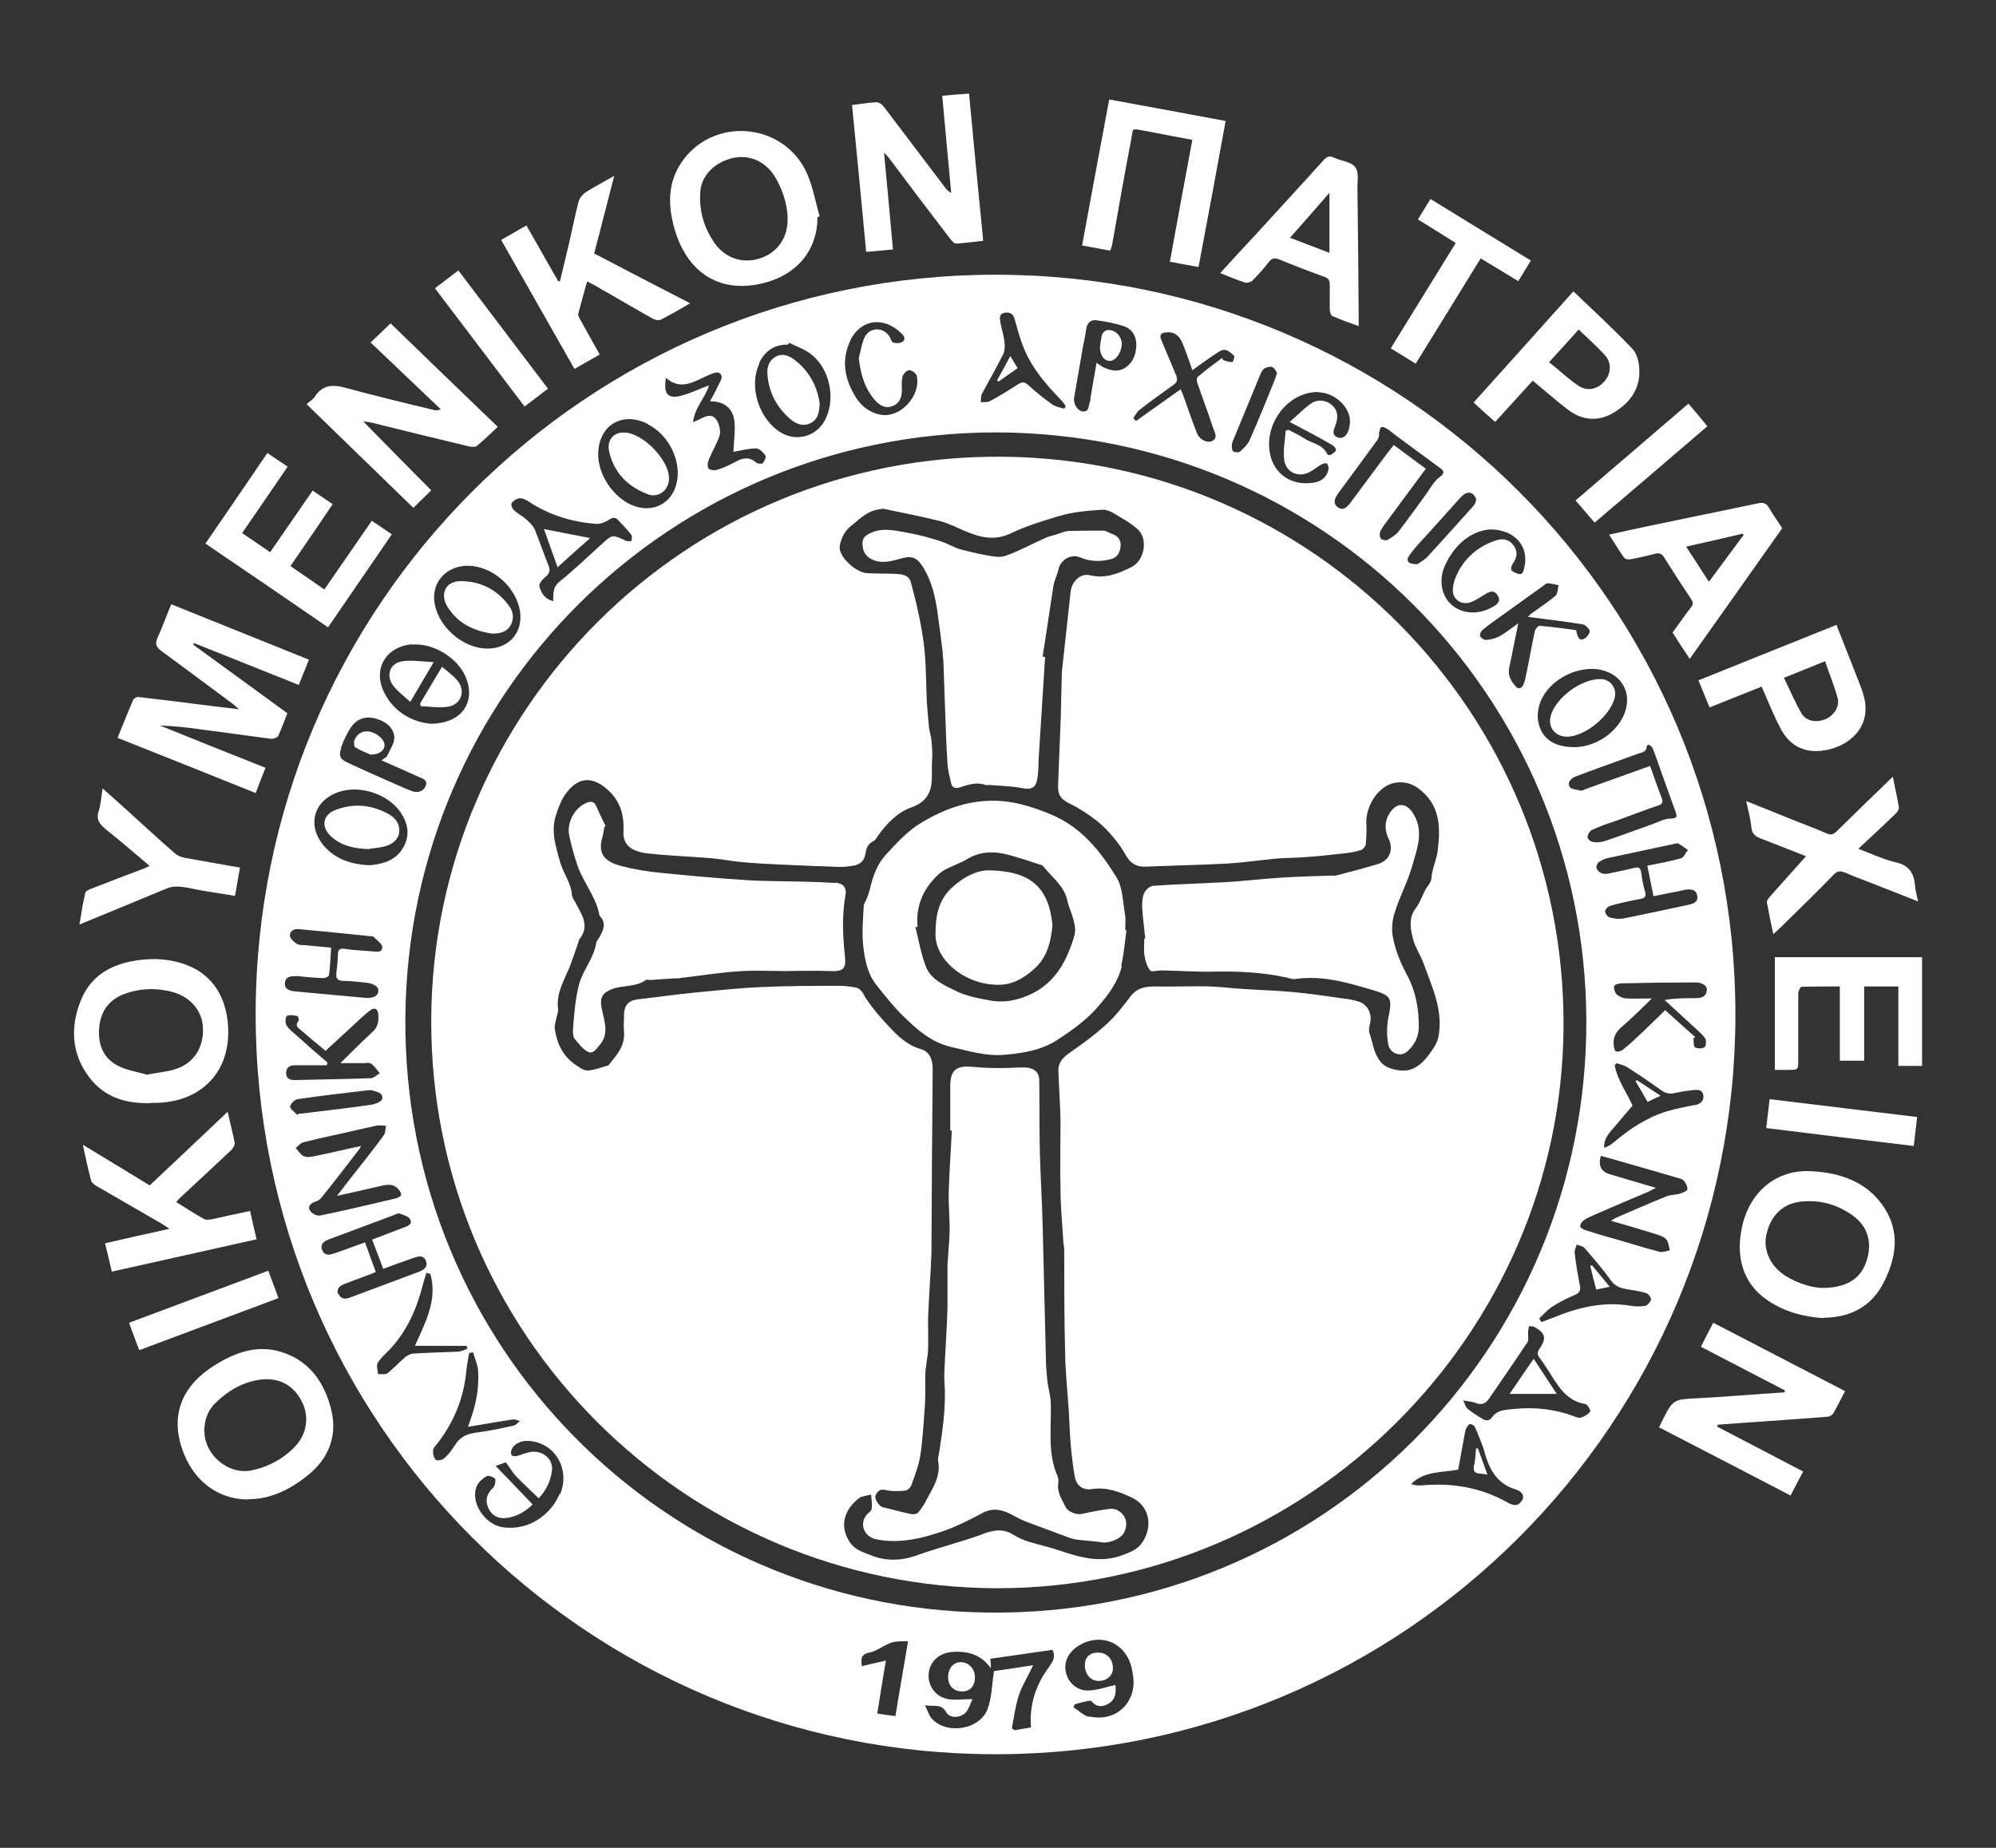 <?xml version="1.0" encoding="UTF-8"?> <svg xmlns="http://www.w3.org/2000/svg" id="Layer_1" viewBox="0 0 64.8 60"><rect x="0" y="0" width="64.8" height="60" fill="#333333" stroke="none"/><defs><style>.cls-1{fill:#fff;}</style></defs><g><path class="cls-1" d="M3.82,23.95c.17-.42,.33-.82,.5-1.22,.02-.05,.11-.1,.16-.1,.84,.1,1.68,.2,2.52,.31,.23,.03,.46,.05,.76,.09-.11-.09-.15-.14-.21-.18-.77-.57-1.54-1.15-2.32-1.72-.16-.12-.2-.22-.12-.41,.16-.35,.29-.72,.45-1.1,1.49,.6,2.96,1.19,4.47,1.8-.11,.28-.22,.54-.33,.82-1.15-.46-2.27-.91-3.4-1.36,0,.02-.02,.04-.03,.05,1.02,.74,2.03,1.48,3.06,2.23-.1,.25-.19,.5-.3,.74-.03,.05-.15,.09-.22,.09-.77-.1-1.54-.21-2.32-.31-.42-.06-.85-.11-1.29-.12,1.13,.46,2.26,.91,3.42,1.37-.11,.27-.21,.53-.32,.82-1.49-.6-2.97-1.19-4.48-1.79Z"></path><path class="cls-1" d="M9.96,13.12c.12-.11,.21-.16,.26-.24,.26-.4,.6-.4,1.03-.28,.95,.26,1.91,.49,2.87,.72,.05,.01,.11,0,.19-.03-.76-.72-1.51-1.44-2.28-2.17,.27-.26,.47-.45,.65-.62,1.15,1.11,2.29,2.22,3.48,3.36-.25,.23-.46,.44-.68,.62-.05,.04-.16,.03-.23,.02-1.05-.25-2.11-.51-3.16-.77-.07-.02-.14-.03-.3-.05,.77,.78,1.48,1.51,2.21,2.24-.21,.2-.4,.4-.58,.57-1.14-1.11-2.29-2.22-3.46-3.36Z"></path><path class="cls-1" d="M53.87,46.33c.04-.08,.06-.13,.09-.19,.36-.71,.36-.7,1.17-.74,.94-.05,1.87-.13,2.8-.19,0-.02,.02-.04,.02-.06-.9-.47-1.81-.94-2.73-1.42,.13-.26,.26-.51,.4-.78,1.43,.74,2.85,1.48,4.28,2.22-.13,.25-.25,.49-.38,.72-.03,.05-.11,.1-.17,.11-.92,.07-1.84,.14-2.76,.2-.27,.02-.55,.04-.82,.06,0,.02-.02,.04-.03,.06,.92,.48,1.84,.96,2.8,1.46-.14,.26-.27,.51-.41,.78-1.43-.74-2.84-1.48-4.28-2.22Z"></path><path class="cls-1" d="M27.66,3.41c.28-.03,.54-.08,.8-.09,.07,0,.18,.07,.23,.14,.67,.88,1.33,1.76,2,2.64,.05,.06,.1,.12,.19,.16-.1-1.04-.19-2.08-.29-3.15,.3-.03,.58-.05,.87-.07,.15,1.6,.3,3.18,.46,4.78-.29,.03-.59,.07-.88,.09-.06,0-.13-.08-.18-.14-.66-.86-1.32-1.73-1.97-2.6-.04-.06-.09-.11-.19-.22,.1,1.1,.2,2.11,.29,3.15-.3,.03-.57,.05-.87,.08-.15-1.6-.3-3.18-.46-4.78Z"></path><path class="cls-1" d="M59.2,42.8c-.63-.04-1.26-.2-1.82-.58-.78-.53-1.06-1.4-.81-2.45,.27-1.11,1.13-1.81,2.25-1.74,.91,.05,1.76,.33,2.31,1.12,.57,.82,.44,1.68,.02,2.5-.39,.77-1.07,1.13-1.96,1.14Zm-.06-.98c.79,0,1.23-.28,1.43-.8,.22-.58,.11-1.12-.34-1.49-.52-.41-1.14-.59-1.79-.51-.59,.07-.98,.49-1.1,1.1-.1,.49,.15,1.01,.63,1.31,.42,.26,.88,.38,1.18,.39Z"></path><path class="cls-1" d="M8.06,48.69c-1,0-1.82-.63-2.16-1.68-.36-1.1,.02-2.04,1.1-2.7,.67-.41,1.38-.66,2.17-.4,.91,.3,1.38,1.02,1.59,1.89,.2,.86-.11,1.59-.8,2.13-.56,.44-1.17,.75-1.9,.75Zm-1.42-2.19c0,.71,.74,1.38,1.49,1.25,.53-.1,1-.34,1.39-.72,.44-.42,.54-1.01,.28-1.52-.27-.54-.76-.8-1.37-.71-.56,.08-1.03,.36-1.43,.75-.24,.23-.37,.53-.37,.96Z"></path><path class="cls-1" d="M26.54,7.05c0,1.05-.64,1.85-1.71,2.13-1.46,.39-2.58-.33-2.97-1.89-.19-.75-.15-1.47,.33-2.11,1.08-1.43,3.33-1.16,4.03,.5,.18,.43,.26,.9,.39,1.35-.02,0-.05,.01-.07,.02Zm-.97,.05c0-.48-.2-1.06-.47-1.45-.32-.45-.82-.64-1.35-.51-.55,.14-.96,.55-1.01,1.04-.06,.62,.1,1.19,.45,1.7,.35,.51,.94,.7,1.51,.5,.55-.19,.88-.67,.87-1.28Z"></path><path class="cls-1" d="M4.89,35.82c-.8,.02-1.51-.19-2-.85-.58-.77-.61-1.64-.26-2.5,.33-.81,1-1.17,1.84-1.29,.56-.08,1.09-.04,1.61,.16,.87,.34,1.33,1.13,1.33,2.18,0,1.41-1.01,2.34-2.52,2.29Zm-.1-.93c.36-.07,.64-.09,.89-.17,.59-.18,.92-.67,.91-1.3,0-.56-.38-1.03-.95-1.2-.53-.15-1.07-.14-1.59,.05-.47,.17-.75,.51-.82,1.01-.07,.54,.07,1.04,.57,1.31,.31,.17,.7,.22,.98,.31Z"></path><path class="cls-1" d="M7.39,36.1c.07,.31,.16,.66,.23,1.01,.01,.07-.06,.18-.12,.24-.54,.51-1.09,1.02-1.64,1.53-.04,.04-.08,.08-.14,.15,.32,.2,.61,.39,.92,.56,.06,.03,.16,.01,.24,0,.4-.09,.81-.18,1.24-.27,.07,.31,.13,.6,.21,.92-1.57,.35-3.12,.7-4.7,1.05-.07-.3-.14-.6-.22-.92,.69-.16,1.36-.31,2.09-.47-.11-.07-.17-.12-.24-.16-.7-.41-1.41-.81-2.11-1.22-.07-.04-.17-.11-.19-.18-.1-.37-.18-.74-.27-1.17,.77,.47,1.49,.9,2.17,1.32,.86-.81,1.7-1.6,2.53-2.39Z"></path><path class="cls-1" d="M22.42,9.84c-.35,.2-.66,.39-.97,.54-.07,.04-.21,0-.29-.05-.64-.36-1.26-.73-1.9-1.09-.06-.03-.12-.06-.2-.1-.1,.36-.2,.71-.29,1.06-.01,.05,.04,.12,.07,.18,.2,.37,.41,.74,.63,1.13-.28,.16-.54,.31-.82,.47-.8-1.4-1.58-2.79-2.38-4.19,.28-.16,.54-.31,.82-.47,.35,.61,.69,1.21,1.03,1.81,.02,0,.04,0,.06,0,.09-.39,.19-.78,.28-1.17,.11-.47,.2-.94,.32-1.4,.03-.12,.13-.25,.24-.32,.28-.18,.59-.34,.92-.53-.22,.86-.43,1.68-.65,2.52,1.03,.54,2.05,1.07,3.12,1.62Z"></path><path class="cls-1" d="M39.79,3.93c-.29,1.59-.58,3.16-.88,4.74-.32-.06-.61-.11-.93-.17,.24-1.33,.48-2.63,.73-3.96-.44-.08-.86-.16-1.27-.24-.11-.02-.21-.04-.32-.06-.4-.07-.33-.08-.39,.26-.22,1.14-.42,2.28-.62,3.42-.01,.07-.04,.14-.07,.22-.3-.06-.6-.11-.91-.17,.29-1.58,.58-3.14,.88-4.74,1.26,.23,2.5,.46,3.79,.7Z"></path><path class="cls-1" d="M8.77,17.93c.47-.68,.92-1.33,1.38-2,.22,.15,.42,.28,.65,.44-.45,.67-.9,1.33-1.37,2.01,.37,.25,.72,.5,1.1,.76,.51-.74,1.02-1.48,1.54-2.23,.21,.14,.42,.28,.65,.44-.69,1.01-1.37,2-2.07,3.02-1.32-.91-2.64-1.81-3.98-2.72,.67-.98,1.34-1.95,2.01-2.94,.23,.15,.44,.3,.66,.44-.49,.72-.97,1.42-1.48,2.16,.3,.2,.59,.4,.91,.62Z"></path><path class="cls-1" d="M62.4,34.61h-.77v-2.58h-1.11v2.41h-.79v-2.41c-.43,0-.84,0-1.24,.01-.04,0-.11,.14-.11,.22,0,.71,0,1.43,0,2.14,0,.34,0,.34-.33,.34-.13,0-.26,0-.43,0v-3.66h4.78v3.52Z"></path><path class="cls-1" d="M39.62,8.86c.39-.43,.78-.85,1.17-1.27,.73-.8,1.46-1.59,2.18-2.39,.11-.12,.2-.15,.34-.08,.23,.11,.56,.13,.69,.31,.13,.17,.06,.49,.07,.74,.02,1.41,.03,2.82,.04,4.23,0,.05,0,.1,0,.19-.3-.11-.59-.21-.86-.33-.04-.02-.07-.12-.08-.19,0-.27,0-.55,0-.82,0-.13-.03-.21-.17-.26-.5-.18-.99-.37-1.48-.57-.15-.06-.24-.03-.33,.09-.16,.21-.34,.41-.53,.6-.05,.05-.18,.09-.25,.06-.26-.08-.51-.19-.79-.3Zm3.54-.65v-1.95c-.44,.51-.85,.97-1.28,1.46,.44,.17,.84,.32,1.28,.49Z"></path><path class="cls-1" d="M54.86,21.4c-.2-.3-.38-.58-.56-.86,.2-.28,.39-.55,.59-.81,.08-.1,.09-.17,.01-.28-.3-.45-.59-.9-.88-1.36-.08-.12-.16-.14-.29-.11-.26,.07-.53,.13-.8,.18-.07,.01-.17,0-.21-.06-.16-.23-.31-.47-.48-.74,.44-.1,.86-.19,1.28-.28,1.19-.25,2.38-.49,3.57-.74,.15-.03,.25,0,.33,.13,.13,.23,.29,.45,.44,.68-.99,1.41-1.99,2.81-3,4.24Zm1.75-4.02s-.02-.04-.04-.05c-.6,.14-1.2,.28-1.83,.42,.26,.4,.49,.75,.74,1.14,.39-.53,.76-1.02,1.12-1.51Z"></path><path class="cls-1" d="M58.65,27.81c-.43-.17-.96-.38-1.48-.58-.17-.07-.29-.14-.31-.36-.03-.28-.1-.55-.17-.86,.59,.24,1.14,.46,1.69,.68,.31,.12,.62,.24,.92,.37,.14,.06,.22,.04,.33-.07,.59-.58,1.19-1.16,1.82-1.77,.07,.36,.15,.69,.2,1.01,0,.06-.07,.16-.13,.21-.38,.37-.77,.73-1.19,1.12,.43,.16,.82,.35,1.22,.44,.43,.1,.59,.35,.62,.75,.01,.16,.06,.32,.1,.52-.45-.18-.86-.34-1.27-.5-.37-.15-.74-.28-1.11-.44-.15-.06-.24-.05-.36,.07-.57,.59-1.16,1.16-1.75,1.74-.06,.06-.12,.11-.21,.19-.08-.37-.15-.7-.21-1.04,0-.06,.07-.14,.12-.2,.39-.44,.79-.88,1.18-1.32Z"></path><path class="cls-1" d="M48.54,13.7c-.24-.21-.46-.41-.7-.63,1.07-1.19,2.14-2.38,3.24-3.61,.65,.62,1.31,1.23,1.92,1.87,.14,.15,.21,.42,.22,.64,.04,.66-.31,1.12-.85,1.44-.5,.29-1.01,.24-1.47-.11-.38-.29-.74-.61-1.14-.94-.4,.44-.8,.88-1.22,1.34Zm1.75-1.94c.33,.26,.61,.53,.93,.75,.3,.21,.64,.14,.87-.13,.22-.26,.24-.61,0-.86-.26-.29-.55-.54-.84-.82-.32,.36-.62,.69-.96,1.06Z"></path><path class="cls-1" d="M57.18,22.3c-.55,.22-1.1,.44-1.68,.67-.12-.29-.23-.57-.36-.88,1.5-.6,2.98-1.2,4.48-1.8,.25,.64,.5,1.26,.74,1.88,.08,.21,.16,.42,.19,.64,.13,.93-.65,1.49-1.43,1.57-.59,.06-1.04-.2-1.31-.72-.23-.43-.41-.89-.62-1.37Zm.73-.3c.2,.4,.36,.8,.58,1.17,.16,.26,.49,.3,.78,.18,.27-.12,.46-.41,.39-.68-.11-.4-.27-.79-.41-1.2-.46,.19-.87,.35-1.34,.54Z"></path><path class="cls-1" d="M4.85,28.11c-.48-.41-.94-.8-1.41-1.18-.19-.16-.33-.3-.24-.58,.07-.22,.09-.47,.13-.75,.3,.26,.57,.51,.85,.76,.5,.45,.99,.91,1.5,1.35,.08,.07,.2,.12,.3,.14,.59,.11,1.19,.21,1.81,.32-.05,.3-.1,.59-.16,.92-.38-.06-.75-.12-1.11-.18-.23-.04-.45-.1-.68-.12-.14-.01-.3,0-.43,.06-.93,.38-1.85,.77-2.83,1.17,.06-.37,.11-.7,.19-1.03,.01-.06,.13-.11,.21-.14,.56-.22,1.11-.43,1.67-.64,.06-.02,.12-.05,.21-.1Z"></path><path class="cls-1" d="M46.03,7.13c.14-.23,.27-.44,.41-.67,1.09,.67,2.16,1.33,3.26,2-.14,.23-.27,.44-.41,.67-.41-.25-.8-.49-1.22-.74-.7,1.14-1.4,2.27-2.11,3.42-.27-.17-.53-.33-.81-.5,.71-1.15,1.4-2.27,2.11-3.42-.41-.26-.8-.5-1.22-.76Z"></path><path class="cls-1" d="M4.52,43.84c-.11-.3-.22-.57-.33-.89,1.5-.56,3-1.12,4.52-1.69,.11,.3,.22,.58,.33,.89-1.51,.57-3.01,1.12-4.52,1.69Z"></path><path class="cls-1" d="M57.34,36.63c.04-.33,.07-.62,.11-.94,1.6,.19,3.19,.39,4.79,.58-.04,.33-.07,.62-.11,.94-1.59-.19-3.18-.38-4.78-.58Z"></path><path class="cls-1" d="M17.79,12.62c-.26,.2-.5,.38-.76,.58-.97-1.28-1.93-2.55-2.91-3.84,.25-.19,.49-.37,.76-.58,.97,1.28,1.93,2.55,2.91,3.84Z"></path><path class="cls-1" d="M54.82,13.11c.21,.25,.41,.48,.61,.73-1.22,1.05-2.43,2.08-3.66,3.13-.21-.24-.41-.48-.62-.72,1.22-1.05,2.43-2.08,3.66-3.14Z"></path></g><g><path class="cls-1" d="M30.6,21.22c.01,.11,.03,.21,.03,.32,.02,.47,.03,.94,.05,1.41,.02,.61,.04,1.22,.08,1.83,.01,.22,.07,.44,.12,.66,.03,.13,.12,.17,.27,.13,.28-.09,.55-.19,.85-.08,.04,.01,.1-.01,.15,0,.34,.03,.69,.03,1.03,.1,.25,.05,.42,.02,.48-.23,.06-.24,.05-.49,.06-.73,.07-1.1,.14-2.2,.21-3.3-.03,0-.05,0-.08-.01,.12-.77,.23-1.53,.35-2.3,.03-.18,.12-.34,.16-.52,.06-.32,.41-.53,.71-.4,.32,.14,.65,.14,.98,.06,.22-.05,.31-.21,.33-.42,.02-.22-.09-.34-.29-.41-.09-.03-.17-.09-.26-.1-.37,0-.73,0-1.1,.01-.15,0-.3,.07-.45,.12-.12,.03-.24,.06-.35,.11-.31,.14-.62,.3-.94,.44-.19,.08-.41,.19-.61,.17-.4-.04-.8-.14-1.19-.24-.22-.06-.42-.19-.64-.26-.34-.11-.68-.21-1.03-.27-.4-.07-.81-.19-1.22-.02-.18,.08-.31,.16-.3,.37,.01,.22,.08,.39,.3,.5,.33,.16,.65,.06,.97-.03,.31-.09,.49-.03,.66,.23,.29,.43,.41,.92,.49,1.41,.07,.48,.13,.97,.19,1.45Z"></path><path class="cls-1" d="M31.19,53.97c-.24,0-.41,.2-.41,.49,0,.28,.19,.47,.47,.46,.25,0,.41-.19,.4-.47,0-.27-.21-.48-.46-.48Z"></path><path class="cls-1" d="M36.4,31.35c.09-.38,.12-.77,.17-1.15-.01,0-.03,0-.04,0,0-.16,.02-.32,0-.47-.08-.42-.07-.9-.28-1.24-.54-.87-1.16-1.66-2.19-2.07-.58-.23-1.13-.41-1.75-.42-.89-.02-1.68,.28-2.41,.72-.43,.26-.79,.65-1.13,1.02-.28,.3-.43,.69-.52,1.1-.03,.12-.07,.24-.12,.36-.03,.08-.09,.15-.09,.23-.02,.41-.06,.83-.02,1.24,.05,.46,.13,.93,.43,1.31,.28,.35,.56,.71,.88,1.02,.44,.43,.9,.84,1.53,.99,.57,.13,1.14,.31,1.73,.26,.6-.05,1.2-.14,1.73-.48,.49-.32,.97-.66,1.35-1.11,.33-.38,.63-.79,.75-1.29Zm-1.5-1.04c-.23,.82-.6,1.56-1.39,1.95-.42,.21-.91,.32-1.4,.22-.37-.07-.76-.14-1.09-.31-.37-.18-.8-.37-.96-.78-.16-.41-.23-.85-.34-1.28l.07-.02c-.07-.69,.2-1.26,.7-1.72,.18-.16,.42-.23,.64-.34,.08-.04,.17-.07,.24-.12,.45-.28,.93-.28,1.42-.14,.32,.09,.64,.19,.96,.3,.05,.01,.1,.03,.13,.07,.27,.35,.67,.62,.77,1.1,.04,.2,.14,.39,.19,.59,.04,.16,.09,.33,.05,.48Z"></path><path class="cls-1" d="M19.15,17.47c-.51-.1-.98-.19-1.49-.29,.14,.4,.29,.8,.44,1.24,.37-.34,.71-.64,1.05-.94Z"></path><path class="cls-1" d="M50.76,33.31c.04-10.16-8.12-18.38-18.18-18.48-10.35-.1-18.54,8.26-18.58,18.27-.04,10.23,8.26,18.45,18.37,18.47,10.08,0,18.35-8.24,18.39-18.26Zm-18.9,16.52c-.7,.25-1.42,.43-2.12,.68-.51,.18-1.01,.18-1.49-.02-.25-.1-.51-.16-.69-.46-.35-.58-.06-1.1,.35-1.4,.02-.01,.04-.03,.07-.03,.1-.03,.2-.05,.3-.07,.01,.15,.04,.3,.02,.45,0,.07-.09,.13-.15,.19-.26,.28-.12,.72,.29,.81,.79,.16,1.56-.04,2.31-.31,.4-.15,.78-.35,1.16-.55,.36-.19,.69-.08,1.01,.1,.14,.08,.29,.15,.45,.21,.45,.17,.91,.34,1.37,.51,.09,.03,.19,.05,.29,.06,.25,.03,.49,.04,.74,.08,.25,.04,.63-.12,.73-.33,.12-.25,.07-.51-.15-.67-.08-.06-.2-.1-.3-.09-.32,.04-.63,.1-.94,.17-.15,.03-.43-.06-.51-.22-.13-.26-.3-.5-.24-.82,0-.05,0-.11-.01-.15-.37-.8-.2-1.65-.24-2.47-.01-.2-.07-.4-.1-.6-.02-.2-.04-.39-.05-.59-.04-1.5-.07-3-.11-4.51-.02-.79-.07-1.57-.09-2.36-.02-.78-.01-1.56-.02-2.34,0-.35-.23-.46-.63-.44-.51,.03-1.02,.03-1.53-.02-.53-.05-.74,.1-.73,.65,0,.47,0,.95,0,1.42,.02,0,.03,0,.05,0-.03,.66-.08,1.32-.1,1.99-.01,.39,.03,.78,.03,1.17,0,.3-.03,.6-.05,.9,0,.1-.02,.2-.02,.3,0,.47,0,.94,0,1.41-.02,.68-.07,1.35-.1,2.03,0,.11-.01,.22,0,.32,.06,.8-.05,1.59-.18,2.38-.01,.08-.04,.17-.02,.25,.08,.46-.16,.83-.36,1.2-.08,.16-.17,.31-.29,.45-.04,.05-.17,.07-.24,.05-.3-.06-.6-.15-.91-.22-.12-.03-.29-.28-.23-.4,.06-.12,.14-.2,.32-.16,.2,.05,.42,.04,.63,.02,.08,0,.18-.1,.21-.18,.11-.32,.24-.64,.29-.97,.08-.55,.11-1.1,.15-1.66,.02-.32,0-.65,.01-.97,.01-.25,.07-.51,.09-.76,.01-.35,0-.69,0-1.04,.02-.56,.06-1.12,.09-1.68,0-.17,.02-.33,.02-.5,.01-1.98,.02-3.95,.04-5.93,0-.31-.1-.57-.4-.65-.44-.13-.74-.43-1.03-.74-.26-.27-.5-.56-.71-.86-.11-.16-.16-.37-.39-.4-.16-.03-.33-.05-.49-.05-.84,0-1.69,0-2.53,.04-.73,.03-1.45,.11-2.18,.18-.62,.06-1.23,.15-1.85,.22-.28,.03-.43,.19-.44,.47,0,.2-.02,.4,0,.6,.03,.45-.24,.74-.49,1.05-.01,.01-.02,.03-.04,.03-.22,.06-.44,.15-.66,.16-.13,0-.27-.11-.39-.19-.41-.28-.6-.69-.67-1.17-.01-.09,.02-.19,.04-.29,.02-.11,.08-.23,.07-.34-.07-.5,.18-.91,.36-1.34,.11-.27,.2-.56,.3-.84,.01-.03,.01-.07,.03-.09,.36-.45,.06-.82-.13-1.2-.04-.07-.1-.15-.11-.22-.02-.4-.28-.72-.38-1.07-.13-.48-.31-.98-.15-1.51,.12-.38,.25-.72,.57-.99,.36-.3,.74-.19,1.08,.1,.45,.38,.58,.85,.55,1.41-.01,.4,.24,.63,.79,.69,.7,.08,1.4,.1,2.1,.16,.31,.03,.62,.09,.93,.12,.4,.04,.81,.06,1.21,.08,.67,.03,1.34,.06,2.01,.08,.16,0,.31-.02,.47-.05,.18-.04,.31-.16,.34-.35,.03-.18,.07-.35,.27-.44,.05-.02,.09-.09,.13-.15,.28-.41,.66-.79,1.09-.94,.84-.3,.64-.95,.68-1.53,.02-.21,0-.43-.02-.65-.01-.15-.07-.29-.08-.43-.03-.28-.05-.55-.07-.83-.03-.63-.02-1.26-.1-1.89-.09-.67-.24-1.33-.42-1.99-.07-.26-.35-.26-.59-.27-.28-.01-.56,0-.84-.02-.35-.02-.9-.52-.88-.85,.02-.22,.15-.5,.32-.64,.29-.23,.56-.53,.96-.58,.05,0,.1-.03,.14-.02,.62,.13,1.23,.25,1.84,.4,.3,.08,.58,.23,.87,.35,.47,.19,.92,.29,1.42,.05,.5-.24,1.03-.4,1.56-.56,.47-.14,.96-.18,1.44-.21,.12,0,.26,.06,.37,.13,.26,.16,.55,.31,.77,.52,.33,.32,.2,1-.21,1.21-.42,.21-.85,.39-1.35,.27-.31-.08-.59,.2-.63,.52-.09,.85-.19,1.7-.28,2.56,0,.05-.01,.1-.01,.15-.01,.45-.02,.89-.03,1.34-.03,.75-.06,1.51-.09,2.26-.01,.33,.12,.46,.41,.6,.29,.14,.57,.33,.82,.52,.22,.17,.42,.38,.6,.6,.15,.17,.27,.37,.39,.57,.15,.26,.36,.36,.66,.34,.87-.04,1.73-.05,2.6-.1,.53-.03,1.06-.11,1.59-.16,.33-.03,.66-.02,.98-.05,.44-.03,.88-.08,1.32-.13,.16-.02,.32-.05,.47-.1,.07-.03,.15-.13,.15-.2,.02-.21,.03-.43,.02-.64-.04-.54,.35-1.2,.87-1.33,.26-.06,.53-.03,.79,.15,.76,.54,.75,1.31,.65,2.08-.04,.28-.18,.55-.2,.86,0,.13-.13,.25-.2,.38-.1,.19-.17,.41-.3,.58-.25,.32-.18,.67-.1,1,.07,.27,.24,.52,.34,.79,.28,.77,.65,1.53,.49,2.39-.03,.16-.12,.32-.22,.46-.26,.38-.58,.72-1.09,.63-.23-.04-.48-.1-.64-.37-.17-.27-.19-.56-.29-.83-.03-.09-.01-.21,.02-.32,.07-.3-.07-.6-.35-.7-.17-.06-.35-.09-.53-.11-.55-.08-1.1-.16-1.65-.21-.53-.05-1.07-.06-1.61-.1-.36-.02-.72-.07-1.08-.08-.3-.01-.61,0-.91,0-.27,0-.54,.01-.82,0-.31,0-.59,.03-.8,.29-.25,.32-.49,.65-.79,.92-.39,.36-.82,.67-1.25,.97-.21,.15-.34,.32-.33,.57,.02,.54,.06,1.07,.07,1.61,0,.75-.02,1.5,0,2.25,0,.56,.06,1.11,.09,1.66,0,.09,.03,.18,.03,.27,0,1.13,0,2.26,.03,3.38,.01,.63,.08,1.26,.12,1.89,.02,.35,.03,.71,.06,1.06,.03,.34,.07,.69,.13,1.03,.05,.31,.26,.47,.57,.42,.47-.07,.89,.09,1.29,.28,.57,.27,.69,.94,.33,1.46-.16,.23-.37,.3-.62,.4-.73,.28-1.4,.08-2.08-.15-.32-.11-.66-.18-.98-.28-.17-.05-.34-.13-.49-.22-.34-.22-.65-.16-1.01-.03Z"></path><path class="cls-1" d="M21.03,16.05c.36,.13,.69-.14,.69-.52,0-.53-.67-1.29-1.27-1.46-.45-.12-.78,.16-.67,.61,.16,.68,.61,1.13,1.26,1.37Z"></path><path class="cls-1" d="M32.12,28.26c-.41-.01-.83,.22-1.17,.52-.49,.42-.58,.97-.58,1.56,0,.88,1.05,1.71,2.18,1.63,.4-.03,.8-.28,1.11-.59,.36-.37,.46-.85,.51-1.33-.12-1.26-.73-1.76-2.04-1.79Z"></path><path class="cls-1" d="M13.32,22.79c.26-.45,.49-.83,.76-1.29-.38-.02-.7-.07-1-.03-.42,.05-.57,.46-.31,.8,.14,.18,.34,.33,.55,.52Z"></path><path class="cls-1" d="M27.14,28.67c-.32-.02-.64-.03-.96-.04-.69-.02-1.38-.01-2.07-.06-.89-.06-1.78-.14-2.67-.23-.43-.04-.85-.11-1.27-.22-.45-.12-.8-.33-.61-.95,.03-.1,.04-.21,.06-.32,.01,0,.03-.02,.04-.03-.1-.21-.21-.42-.3-.64-.06-.15-.16-.17-.3-.12-.39,.15-.67,.63-.58,1.07,.07,.33,.16,.66,.27,.98,.19,.55,.6,1.01,.71,1.6,0,.02,.01,.03,.02,.04,.22,.24,.1,.47-.03,.7-.03,.05-.08,.1-.09,.15-.07,.5-.43,.88-.56,1.36-.13,.49-.16,.99-.2,1.48,0,.09,0,.2,.04,.27,.13,.16,.26,.34,.44,.44,.17,.09,.28-.09,.39-.22,.33-.39,.13-.81,.06-1.21-.06-.32,.02-.48,.33-.6,.36-.14,.78-.06,1.11-.3,.02-.02,.08,0,.12,0,.1,0,.21-.01,.31-.02,.15-.01,.31-.02,.46-.03,.09,0,.18,0,.27-.02,.61-.07,1.22-.17,1.83-.21,.51-.04,1.03-.01,1.54-.01,.47,0,.95-.02,1.42,0,.44,.02,.56-.05,.51-.49-.07-.66-.1-1.32,.02-1.98,.04-.24-.08-.38-.33-.4Z"></path><path class="cls-1" d="M13.66,22.93c.29,.01,.58,.06,.87,.02,.43-.06,.6-.5,.33-.84-.13-.16-.31-.29-.51-.46-.26,.43-.48,.81-.71,1.19,0,.03,.01,.06,.02,.09Z"></path><path class="cls-1" d="M12.05,24.5c.29,0,.46-.16,.43-.35-.03-.17-.29-.38-.52-.4-.21-.02-.37,.08-.45,.28-.03,.07-.02,.21,.03,.24,.18,.11,.38,.18,.51,.24Z"></path><path class="cls-1" d="M37.15,30.46c0,.18-.02,.37,0,.55,.03,.17,.08,.36,.19,.5,.04,.06,.23,0,.35,0,.02,0,.05,0,.07,0,.54,.01,1.07,.05,1.61,.04,.81-.02,1.61,.02,2.4,.19,.09,.02,.18,.06,.27,.05,.87-.13,1.69,.11,2.5,.35,.65,.19,.66,.27,.53,.92-.05,.27-.05,.58,0,.85,.06,.31,.41,.42,.62,.23,.22-.2,.36-.45,.37-.76,.01-.63-.1-1.22-.41-1.78-.19-.35-.34-.74-.42-1.12-.06-.26-.04-.57,.04-.82,.16-.53,.43-1.02,.58-1.55,.16-.57,.4-1.15,0-1.74-.17-.25-.43-.32-.64-.09-.25,.27-.29,.62-.13,.95,.17,.35,.04,.7-.33,.82-.46,.14-.92,.26-1.38,.38-.04,.01-.08,0-.12,0-.57,.02-1.14,.03-1.7,.07-.63,.04-1.26,.12-1.89,.15-.73,.04-1.47,.06-2.2,.11-.11,0-.26,.12-.31,.23-.07,.14-.07,.32-.07,.48,.02,.34,.07,.67,.1,1.01,0,0-.01,0-.02,0Z"></path><path class="cls-1" d="M16.03,20.57c.24,0,.44-.07,.55-.27,.11-.21,.09-.42-.04-.61-.39-.54-.93-.82-1.59-.82-.47,0-.68,.4-.43,.82,.35,.57,.89,.81,1.51,.89Z"></path><path class="cls-1" d="M53.1,35.11c.13,.22,.26,.44,.39,.67,.14-.07,.26-.13,.42-.2-.28-.18-.52-.35-.77-.51l-.04,.04Z"></path><path class="cls-1" d="M49.01,45.26h1.53c-.27-.41-.5-.76-.75-1.14-.28,.41-.54,.78-.78,1.14Z"></path><path class="cls-1" d="M36.13,11.69c.17-.06,.33-.39,.28-.61-.05-.23-.25-.39-.46-.36-.06,0-.15,.08-.17,.14-.04,.14-.05,.29-.07,.4,0,.33,.19,.52,.42,.44Z"></path><path class="cls-1" d="M33.04,11.96c-.08-.13-.15-.25-.24-.4-.15,.28-.29,.54-.43,.79,.02,.01,.03,.03,.05,.04,.2-.14,.4-.29,.61-.43Z"></path><path class="cls-1" d="M51.63,41.12c.06,.24,.12,.49,.19,.75,.15-.03,.28-.05,.44-.09-.21-.25-.39-.47-.58-.7-.02,0-.03,.02-.05,.03Z"></path><path class="cls-1" d="M12,27.56c.09-.01,.26-.03,.42-.06,.31-.06,.51-.24,.54-.47,.03-.29-.13-.48-.35-.6-.55-.3-1.13-.36-1.72-.13-.41,.16-.48,.54-.15,.85,.33,.31,.75,.41,1.26,.42Z"></path><path class="cls-1" d="M50.87,23.92c.6,0,1.45-.71,1.56-1.31,.05-.29-.16-.55-.45-.56-.63-.02-1.48,.6-1.64,1.21-.09,.36,.15,.66,.53,.66Z"></path><path class="cls-1" d="M32.32,8.92c-13.26,0-24.02,10.75-24.02,24.02s10.75,24.02,24.02,24.02,24.02-10.75,24.02-24.02-10.75-24.02-24.02-24.02Zm22.18,18.48c.11,.06,.2,.13,.3,.2-.08,.09-.14,.25-.23,.27-.35,.1-.7,.16-1.09,.24,.07,.33,.13,.64,.2,.99,.31-.06,.6-.12,.9-.18,.04,0,.08-.02,.12-.03,.17-.02,.36-.03,.4,.19,.04,.2-.12,.27-.29,.3-.7,.15-1.39,.3-2.09,.44-.15,.03-.31,.01-.46-.03-.07-.02-.15-.13-.15-.2,0-.06,.09-.16,.17-.18,.32-.09,.64-.16,.97-.22,.17-.03,.2-.1,.15-.26-.06-.2-.09-.4-.12-.61-.02-.15-.1-.17-.22-.14-.26,.06-.52,.12-.77,.17-.09,.02-.19,.04-.27,.01-.08-.02-.16-.09-.19-.17-.02-.05,.03-.17,.08-.2,.1-.07,.22-.12,.34-.14,.7-.15,1.41-.3,2.11-.45,.05-.01,.11-.03,.15-.01Zm-1.06-3.16s.08-.07,.09-.06c.05,.03,.11,.08,.13,.13,.1,.25,.18,.5,.27,.75,.15,.43,.31,.85,.46,1.28,.05,.14,.09,.24-.16,.24-.2,0-.41,.12-.61,.19-.51,.18-1.01,.37-1.52,.54-.12,.04-.26,.05-.38,.03-.07,0-.18-.1-.18-.16,0-.08,.07-.2,.14-.23,.25-.12,.52-.21,.79-.3,.45-.16,.9-.34,1.35-.49,.16-.05,.18-.12,.12-.27-.13-.33-.24-.66-.37-1.02-.73,.26-1.41,.51-2.09,.75-.05,.02-.11,.06-.16,.05-.13-.03-.31-.04-.36-.12-.09-.15,.05-.28,.2-.34,.23-.09,.46-.17,.7-.26,.44-.16,.89-.32,1.33-.48,.12-.04,.27-.05,.27-.24Zm-1.47-2.49c.7,.15,1.03,.78,.76,1.44-.26,.63-.97,1.08-1.65,1.07-.63-.01-1.03-.27-1.14-.82-.04-.2-.01-.45,.07-.65,.28-.72,1.21-1.2,1.97-1.04Zm-1.73-2.81c.12,0,.24,.04,.36,.06-.03,.12-.03,.28-.1,.34-.24,.21-.52,.39-.78,.58-.03,.02-.06,.05-.12,.11,.63,.08,1.2,.15,1.77,.24,.09,.01,.2,.12,.24,.21,.02,.05-.07,.18-.13,.23-.17,.12-.26,.05-.31-.25-.39-.05-.79-.11-1.19-.14-.05,0-.13,.1-.15,.16-.11,.52-.2,1.04-.31,1.55-.01,.07-.04,.15-.07,.21-.05,.11-.15,.15-.24,.05-.16-.18-.27-.36-.21-.63,.1-.45,.18-.9,.29-1.42-.23,.16-.41,.31-.61,.42-.13,.07-.29,.11-.44,.12-.06,0-.17-.07-.19-.13-.02-.06,.04-.16,.09-.2,.14-.13,.3-.23,.46-.35,.5-.36,1-.72,1.49-1.07,.05-.03,.1-.09,.14-.09Zm-.77-.43c-.04,.12-.09,.16-.22,.11-.11-.05-.23-.07-.18-.23,.02-.05,.04-.09,.07-.13,.12-.19,.13-.37,0-.55-.15-.2-.35-.24-.58-.16-.52,.17-.92,.49-1.19,.96-.1,.18-.18,.38-.2,.58-.05,.38,.3,.6,.64,.44,.15-.07,.29-.17,.43-.25,.14-.08,.27-.13,.38,.05,.11,.18,.01,.27-.13,.36-.64,.39-1.41,.18-1.63-.45-.12-.34-.06-.68,.1-.98,.32-.63,.83-1.02,1.41-1.07,.87,0,1.32,.63,1.09,1.34Zm-1.63-2.44c.16,.15,.05,.3-.07,.43-.47,.52-.94,1.05-1.42,1.57-.11,.12-.27,.2-.34,.25-.3,0-.38-.11-.26-.28,.14-.2,.31-.39,.48-.57,.39-.43,.78-.86,1.17-1.3,.13-.14,.28-.25,.45-.1Zm-3.05-2.05c0-.15,.06-.19,.18-.13,.12,.06,.22,.15,.32,.23,.48,.35,.96,.71,1.44,1.06,.13,.1,.21,.16,.01,.31-.18,.13-.3,.35-.43,.54-.3,.41-.59,.82-.9,1.22-.09,.12-.23,.2-.36,.28-.05,.03-.18,0-.22-.04-.04-.05-.05-.16-.02-.23,.06-.13,.15-.24,.23-.35,.41-.56,.83-1.12,1.25-1.69-.35-.26-.68-.5-1.04-.77-.07,.09-.14,.17-.2,.25-.39,.52-.77,1.04-1.16,1.56-.11,.15-.25,.36-.46,.21-.2-.15-.06-.35,.05-.5,.41-.56,.83-1.12,1.24-1.69,.05-.07,.06-.17,.05-.26Zm-1.97-1.28c.46,.01,.92,.39,1,.83,.02,.14,0,.3-.05,.43-.06,.15-.19,.28-.37,.19-.17-.08-.1-.24-.05-.37,.11-.28,.08-.49-.1-.66-.17-.16-.45-.21-.67-.07-.24,.16-.44,.38-.71,.61,.51,.27,.95,.5,1.38,.75,.06,.03,.14,.13,.12,.17-.02,.06-.11,.11-.17,.15-.03,.02-.1,0-.11-.02-.15-.34-.52-.35-.77-.53-.15-.1-.32-.17-.48-.26-.03,0-.07,.01-.1,.02-.02,.31-.09,.64-.05,.94,.05,.43,.48,.61,.86,.39,.12-.07,.23-.16,.35-.23,.05-.03,.16-.05,.18-.03,.04,.05,.06,.14,.05,.2-.06,.24-.22,.38-.47,.42-.83,.14-1.46-.4-1.46-1.24,0-.92,.76-1.73,1.62-1.7Zm-1.76-.78c.07-.04,.18-.07,.25-.04,.07,.03,.11,.13,.15,.19-.04,.11-.06,.19-.09,.26-.26,.64-.52,1.29-.8,1.92-.06,.14-.19,.26-.31,.37-.04,.04-.16,.03-.22,0-.04-.02-.05-.13-.05-.19,0-.07,.03-.15,.06-.21,.29-.7,.58-1.41,.87-2.11,.03-.07,.08-.16,.14-.2Zm-2.88,.22c-.16-.37-.31-.75-.47-1.12-.08-.18-.03-.26,.17-.27,.28-.02,.43,.15,.52,.38,.11,.27,.2,.54,.31,.85,.26-.18,.49-.36,.74-.52,.09-.06,.21-.15,.31-.14,.11,.01,.22,.11,.31,.2,.02,.02-.04,.2-.07,.2-.1,0-.2-.04-.3-.07,0-.02-.01-.05-.02-.07-.27,.2-.54,.4-.8,.62-.04,.03-.03,.15,0,.22,.17,.49,.35,.97,.51,1.45,.05,.14,.16,.31-.04,.41-.16,.08-.41-.05-.49-.25-.16-.41-.3-.82-.45-1.24-.02-.06-.05-.12-.08-.19-.49,.35-.97,.69-1.45,1.03-.03-.03-.06-.06-.09-.09,.06-.09,.11-.19,.19-.26,.36-.28,.73-.55,1.1-.81,.14-.09,.16-.18,.1-.33Zm-3.01-.98c.03-.16,.07-.32,.09-.49,.02-.21,.14-.34,.34-.31,.31,.04,.62,.1,.91,.2,.26,.1,.39,.34,.38,.62-.01,.31-.12,.59-.41,.75-.23,.12-.45,.05-.67-.05-.06-.03-.12-.08-.21-.14-.07,.4-.14,.78-.2,1.16,0,.04,0,.09-.02,.12-.05,.12-.01,.31-.22,.3-.17,0-.32-.25-.29-.44,.1-.58,.2-1.16,.3-1.73Zm-3.28,1.57c.22-.42,.46-.83,.67-1.25,.06-.12,.07-.28,.05-.41-.02-.21-.09-.42-.13-.63-.02-.13-.06-.28,.12-.32,.17-.04,.29,.02,.34,.2,.07,.24,.13,.48,.21,.71,.25,.76,.75,1.36,1.3,1.92,.06,.06,.1,.13,.15,.2-.02,.03-.03,.05-.05,.08-.13-.04-.28-.06-.39-.14-.27-.19-.53-.4-.77-.62-.12-.11-.2-.12-.34-.03-.3,.19-.6,.38-.92,.55-.08,.04-.2,.02-.29,.03,.01-.09,0-.2,.04-.28Zm-4.29-1.71c.33-.69,1.1-.82,1.7-.2,.1,.11,.07,.21-.04,.26-.08,.03-.19,.03-.27,0-.05-.02-.07-.12-.11-.19-.21-.33-.66-.31-.82,.04-.09,.21-.12,.44-.18,.66,.06,.52,.19,.99,.54,1.38,.15,.16,.32,.26,.55,.18,.23-.09,.3-.27,.31-.49,0-.16-.02-.32,.02-.47,.02-.09,.14-.21,.22-.21,.08,0,.22,.1,.24,.18,.15,.63-.51,1.37-1.15,1.27-.35-.06-.63-.26-.82-.56-.37-.59-.49-1.21-.18-1.86Zm-2.96,.74c.18-.39,.49-.62,.94-.61,.01-.02,.02-.04,.04-.06,.24,.12,.5,.21,.71,.37,.64,.5,.82,1.52,.42,2.2-.29,.48-.9,.64-1.39,.35-.72-.43-1.06-1.49-.71-2.24Zm-3.03,.46c.49,.44,.92,.13,1.37-.07,.12-.05,.3-.13,.37-.08,.17,.12,.02,.28-.04,.42-.07,.16-.16,.31-.26,.5,.46,0,.73,.22,.79,.62,.04,.34-.02,.7-.03,1.02,.21-.03,.47-.11,.74-.11,.1,0,.23,.13,.3,.23,.03,.05-.03,.19-.09,.25-.03,.03-.17,.02-.21-.02-.22-.19-.43-.16-.66-.03-.19,.1-.39,.2-.59,.26-.09,.03-.26,.02-.3-.04-.05-.07-.02-.21,.02-.31,.11-.26,.26-.5,.34-.76,.04-.12,0-.3-.05-.42-.11-.23-.26-.27-.49-.16-.08,.04-.16,.08-.32,.15,.05-.48,.39-.78,.52-1.2-.29,.11-.56,.24-.84,.32-.49,.15-.65-.02-.56-.56Zm-.59,1.51c.68,.33,1.11,1.19,.95,1.9-.14,.66-.75,.99-1.38,.76-.66-.24-1.18-1-1.17-1.7,.02-.92,.77-1.38,1.6-.97Zm-4.15,2.41c.09-.01,.19,.04,.27,.09,.67,.45,1.42,.68,2.21,.74,.13,.01,.29-.05,.4-.12,.13-.09,.22-.11,.32,0,.15,.16,.3,.31,.43,.48,.03,.04,0,.13,0,.2-.06,0-.13,.01-.18-.01-.44-.21-.44-.21-.8,.12-.45,.41-.89,.83-1.36,1.21-.21,.17-.2,.37-.2,.63-.3-.08-.4-.29-.45-.49-.02-.08,.11-.23,.2-.3,.13-.11,.16-.2,.1-.36-.16-.39-.29-.79-.45-1.18-.06-.13-.18-.24-.29-.34-.12-.1-.26-.17-.38-.28-.06-.05-.11-.18-.08-.23,.05-.08,.16-.15,.25-.16Zm-1.52,2.2c.74,.09,1.41,.73,1.53,1.46,.11,.69-.35,1.22-1.05,1.22-.82,0-1.64-.74-1.73-1.54-.08-.7,.5-1.23,1.25-1.14Zm-1.97,2.55c.69-.06,1.5,.44,1.75,1.08,.32,.8-.15,1.49-1.16,1.49-.56-.06-1.14-.34-1.48-.98-.41-.77,.02-1.52,.88-1.6Zm-2.31,3.35c.08-.23,.19-.46,.32-.66,.18-.26,.44-.37,.76-.3,.33,.08,.61,.26,.65,.6,.02,.2-.14,.42-.23,.62-.02,.05-.1,.08-.18,.15,.42,.19,.8,.35,1.19,.53,.13,.06,.32,.1,.24,.3-.08,.19-.27,.23-.44,.17-.29-.11-.56-.24-.84-.36-.41-.18-.81-.36-1.22-.55-.27-.12-.34-.22-.24-.5Zm-.05,1.43c.69-.23,1.61,.09,2,.69,.23,.35,.29,.72,.08,1.1-.22,.41-.6,.54-1.04,.59-.03,0-.07,0-.17,0-.48-.04-.99-.18-1.37-.62-.57-.67-.34-1.48,.49-1.76Zm-1.41,5.98c.3,.03,.59,.06,.89,.07,.06,0,.17-.05,.18-.09,.04-.29,.05-.59,.07-.9-.3-.03-.57-.05-.84-.08-.09,0-.2,0-.27-.04-.1-.07-.22-.17-.23-.27,0-.16,.15-.23,.3-.21,.78,.07,1.55,.15,2.32,.23,.03,0,.08,0,.1,.02,.1,.11,.27,.21,.28,.33,0,.2-.2,.15-.33,.14-.3-.02-.6-.04-.89-.08-.15-.02-.21,.01-.22,.17,0,.21-.03,.41-.05,.62-.02,.17,.04,.24,.21,.25,.26,0,.51,.03,.77,.06,.1,.01,.2,.04,.28,.09,.16,.1,.13,.3-.04,.37-.09,.03-.2,.04-.29,.03-.76-.07-1.52-.14-2.28-.21-.17-.02-.34-.07-.32-.27,.01-.2,.18-.23,.35-.22Zm-.32,3.14c0-.18,.13-.24,.28-.24,.35,0,.69,0,1.04,0,0-.03,.02-.06,.02-.09-.33-.28-.66-.57-.98-.86-.12-.11-.27-.21-.35-.35-.05-.07-.03-.27,.01-.3,.09-.05,.23-.02,.34,0,.03,0,.07,.14,.04,.16-.12,.15-.02,.22,.08,.3,.27,.23,.54,.46,.8,.67,.31-.28,.59-.55,.88-.81,.18-.17,.36-.34,.56-.5,.14-.11,.25-.06,.27,.11,.02,.22,0,.42-.19,.59-.34,.31-.66,.64-1.04,1.01,.29,0,.51,0,.73,0,.09,0,.21-.03,.27,.02,.11,.08,.19,.2,.28,.31-.1,.06-.2,.16-.3,.16-.82,.03-1.64,.04-2.47,.06-.16,0-.28-.06-.27-.24Zm.13,1.1c0-.07,.14-.23,.24-.24,.76-.11,1.53-.2,2.29-.29,.04,0,.08,0,.12,0,.15,.05,.37,.07,.34,.28-.01,.08-.22,.17-.35,.19-.76,.11-1.53,.2-2.29,.29-.02,0-.05,0-.07,0-.02,.01-.03,.03-.05,.04-.08-.09-.22-.18-.24-.28Zm.64,3.38c-.08-.15,.04-.25,.2-.3,.07-.02,.15-.08,.19-.14,.41-.51,.81-1.03,1.21-1.55,.02-.02,.03-.05,.06-.11-.52,.11-1.01,.23-1.5,.33-.12,.02-.26,.05-.36,0-.1-.04-.17-.17-.26-.26,.08-.07,.16-.17,.25-.19,.59-.15,1.19-.27,1.79-.41,.19-.04,.39-.09,.58-.13,.1-.02,.2,0,.31,0-.02,.11-.01,.23-.07,.31-.31,.43-.64,.84-.97,1.26-.17,.21-.33,.43-.55,.71,.51-.11,.94-.21,1.37-.31,.22-.05,.44-.11,.62,.09,.05,.05,.1,.13,.09,.19,0,.04-.1,.09-.16,.11-.82,.19-1.64,.39-2.47,.56-.1,.02-.28-.07-.33-.17Zm.92,2.72c-.07-.17,.04-.27,.18-.33,.25-.1,.51-.19,.77-.29,.08-.03,.17-.06,.27-.11-.12-.32-.23-.63-.35-.96-.34,.12-.65,.24-.97,.35-.17,.06-.34,.1-.42-.1-.08-.2,.07-.3,.25-.36,.7-.26,1.39-.52,2.09-.78,.05-.02,.12-.06,.16-.05,.13,.05,.31,.09,.36,.2,.08,.16-.1,.22-.22,.26-.33,.13-.66,.25-1.02,.39,.13,.33,.24,.63,.36,.95,.33-.12,.65-.24,.97-.35,.16-.06,.35-.11,.42,.1,.07,.19-.08,.29-.24,.35-.75,.28-1.5,.56-2.25,.84-.16,.06-.29,.02-.35-.13Zm2.15,2.06c-.19,.16-.36,.35-.55,.5-.07,.05-.2,.02-.31,.03,0-.12-.06-.27-.01-.36,.09-.16,.25-.29,.38-.43,.57-.6,.89-1.33,1.09-2.12,.03-.13,.08-.26,.11-.38l.13,.03c.24,.84-.15,1.56-.5,2.34h1.68s.01,.07,.02,.1c-.1,.03-.21,.09-.31,.09-.47,.02-.95,.03-1.42,.06-.11,0-.23,.07-.32,.14Zm1.62,2.86c-.09,.15-.2,.29-.33,.4-.06,.06-.23,.09-.27,.05-.07-.06-.1-.2-.09-.3,0-.08,.08-.16,.14-.23,.54-.7,.86-1.48,.94-2.37,.02-.19,.06-.38,.09-.57,.04,0,.08-.01,.13-.02,.05,.19,.14,.38,.16,.57,.04,.56-.06,1.1-.25,1.63-.02,.06-.04,.12-.08,.22,.51-.08,.98-.17,1.46-.24,.07-.01,.15,.03,.23,.05-.07,.05-.13,.13-.2,.15-.41,.09-.83,.18-1.24,.23-.3,.04-.52,.15-.68,.42Zm3.42,1.55c-.23,.57-.89,1.22-1.85,1.09-.6-.09-1.08-.85-.83-1.36,.06-.12,.19-.23,.31-.3,.06-.03,.19,.02,.26,.07,.04,.03,.02,.15,0,.22-.02,.06-.07,.11-.12,.16-.17,.19-.18,.41-.07,.62,.11,.22,.32,.32,.56,.29,.33-.04,.61-.19,.86-.44-.39-.41-.77-.81-1.2-1.25,.16-.06,.27-.1,.33-.12,.14,.18,.22,.34,.34,.46,.23,.24,.47,.46,.73,.71,.24-.26,.39-.56,.43-.9,.05-.38-.32-.68-.72-.6-.15,.03-.28,.09-.43,.13-.05,.01-.14,0-.16-.03-.03-.05-.03-.13,0-.18,.07-.19,.32-.31,.59-.28,.83,.08,1.31,.91,.99,1.72Zm-5.01-15.46c.08-10.53,8.59-18.99,19.17-19,10.69,.02,19.12,8.6,19.17,19.06,.05,10.67-8.57,19.4-19.44,19.26-10.47-.13-18.98-8.63-18.9-19.32Zm15.9,22.68c-.18-.02-.36-.05-.58-.08,.09-.57,.18-1.14,.28-1.72-.28,.06-.52,.12-.78,.18-.03-.24-.04-.38,.24-.44,.25-.05,.47-.24,.71-.32,.16-.06,.34-.04,.55-.05-.14,.85-.28,1.62-.41,2.43Zm5.04-1.65c-.45,.58-.69,1.24-.63,2.02-.18,.03-.36,.06-.53,.09l-.09-.06c.07-.35,.11-.72,.22-1.05,.11-.34,.31-.65,.47-1-.46,.07-.9,.14-1.27,.19-.07,.44-.07,.84-.2,1.21-.23,.69-1.35,.88-1.83,.32-.09-.1-.12-.24-.21-.42,.3,.05,.53-.06,.69,.23,.12,.22,.52,.18,.67-.04,.08-.12,.12-.26,.18-.39-.29,0-.55,.04-.8,0-.41-.08-.66-.45-.62-.84,.04-.38,.34-.66,.76-.69,.5-.04,.94,.08,1.26,.53,0-.1-.01-.19-.02-.31,.68-.1,1.35-.19,2.02-.29,.09,.2,.04,.34-.08,.5Zm1.26,1.68c-.18-.04-.34-.21-.51-.31,.01-.03,.02-.06,.04-.1,.14-.04,.28-.08,.43-.11,.04,0,.1-.01,.11,0,.17,.22,.38,.2,.57,.08,.22-.13,.24-.37,.21-.6-.3,.07-.58,.17-.86,.18-.35,.02-.64-.22-.73-.53-.1-.33,.02-.65,.32-.87,.74-.53,1.64-.17,1.81,.72,.01,.06,.02,.11,.03,.17,.15,.89-.55,1.56-1.43,1.35Zm14.04-7.02c-.11,.2-.29,.15-.45,.06-.87-.49-1.8-.65-2.78-.56-.12,.01-.24,0-.36-.04,.42-.43,.98-.37,1.53-.47,.07-.39,.14-.77,.21-1.15,.01-.06,.02-.13,.05-.19,.03-.05,.08-.14,.12-.14,.06,0,.15,.05,.17,.11,.09,.2,.17,.41,.25,.62,.01,.03,.02,.06,.03,.09,.15,.58,.38,1.1,1.03,1.3,.14,.04,.33,.16,.21,.37Zm1.92-2.7c-.07,.02-.16-.02-.24-.05-.59-.22-1.21-.29-1.83-.24-.17,.02-.35,.02-.52,.07-.1,.03-.21,.1-.27,.18-.1,.15-.2,.16-.33,.08-.17-.1-.34-.21-.49-.33-.05-.04-.07-.13-.14-.27,.19,.04,.31,.04,.42,.09,.18,.07,.31,.01,.41-.13,.42-.61,.85-1.23,1.26-1.85,.05-.08,.01-.23,.02-.34,0-.06,.02-.12,.03-.18,.06,.01,.13,0,.18,.03,.35,.19,.39,.37,.17,.69-.09,.12-.09,.21,0,.32,.1,.13,.19,.27,.28,.41,.3,.47,.57,.98,1.2,1.08,.07,.01,.18,.21,.16,.24-.07,.09-.18,.16-.3,.2Zm2.07-3.63c-.14,.03-.3,.02-.44,0-.89-.15-1.72,.05-2.54,.39-.12,.05-.25,.09-.37,.14-.02-.04-.05-.08-.07-.12,.14-.13,.27-.28,.42-.38,.23-.15,.47-.27,.73-.38,.17-.07,.2-.16,.17-.32-.07-.35-.13-.7-.17-1.05-.01-.08,.04-.18,.07-.27,.08,.04,.2,.05,.25,.11,.3,.35,.6,.69,.86,1.06,.15,.21,.34,.25,.57,.29,.2,.03,.39,.06,.58,.12,.07,.02,.16,.15,.15,.21-.02,.08-.12,.19-.2,.21Zm1.15-3.64c-.15,.04-.31,.03-.45,.09-.54,.22-1.07,.45-1.6,.68-.05,.02-.09,.05-.19,.11,.53,.15,1,.29,1.48,.44,.12,.04,.25,.08,.32,.17,.07,.09,.08,.23,.11,.35-.11,.02-.22,.07-.32,.05-.54-.14-1.06-.31-1.6-.46-.28-.08-.56-.16-.83-.25-.06-.02-.16-.08-.16-.12,0-.07,.06-.16,.12-.2,.12-.08,.26-.14,.4-.2,.55-.24,1.11-.48,1.66-.71,.08-.03,.15-.08,.28-.14-.54-.16-1.03-.3-1.52-.45-.26-.08-.36-.28-.27-.59,.31,.09,.62,.17,.92,.26,.51,.15,1.02,.29,1.52,.44,.09,.03,.19,.04,.25,.1,.07,.08,.13,.2,.12,.29-.01,.06-.16,.11-.25,.14Zm.48-2.88c-.31,.06-.62,.12-.92,.21-.65,.2-1.21,.58-1.72,1.01-.08,.07-.18,.13-.3,.17-.02-.32,.18-.5,.36-.71,.18-.21,.35-.42,.56-.66-.16-.38-.48-.8-.58-1.31,.02-.02,.04-.05,.06-.07,.11,.04,.24,.06,.34,.13,.38,.24,.75,.49,1.11,.75,.14,.1,.28,.13,.44,.09,.19-.04,.38-.07,.56-.09,.16-.02,.35-.04,.37,.18,.02,.18-.11,.27-.29,.31Zm.33-1.88c-.09,.05-.25,.06-.33,0-.05-.03-.03-.2-.04-.3l.06-.02c-.32-.29-.64-.57-.98-.88-.29,.28-.57,.56-.86,.83-.17,.16-.34,.32-.52,.46-.06,.04-.16,.07-.22,.05-.04-.01-.06-.12-.07-.19-.03-.24,.05-.42,.24-.59,.33-.28,.64-.59,1-.94-.32,0-.56,.01-.81,0-.12,0-.24-.05-.33-.13-.06-.05-.1-.18-.09-.26,0-.05,.14-.1,.22-.1,.81-.02,1.61-.03,2.42-.03,.23,0,.4,.11,.37,.27-.03,.21-.19,.24-.37,.24-.33,0-.66,0-1,.06,.28,.26,.57,.52,.85,.78,.16,.15,.33,.29,.46,.45,.05,.06,.04,.27,0,.29Z"></path><path class="cls-1" d="M47.92,47.03c-.02,.18-.02,.36-.06,.53-.05,.19,0,.28,.2,.29,.07,0,.14,.02,.23,.03-.11-.3-.21-.58-.31-.85-.02,0-.04,0-.06,0Z"></path><path class="cls-1" d="M35.63,53.66c-.25,0-.41,.16-.41,.4,0,.3,.18,.52,.45,.52,.26,0,.47-.18,.46-.42,0-.3-.21-.51-.5-.5Z"></path><path class="cls-1" d="M26.29,13.75c.26-.11,.31-.35,.32-.65-.07-.53-.32-1.02-.78-1.39-.2-.16-.42-.26-.66-.12-.24,.14-.28,.39-.25,.63,.06,.56,.31,1.02,.74,1.39,.19,.16,.4,.24,.64,.14Z"></path></g></svg> 